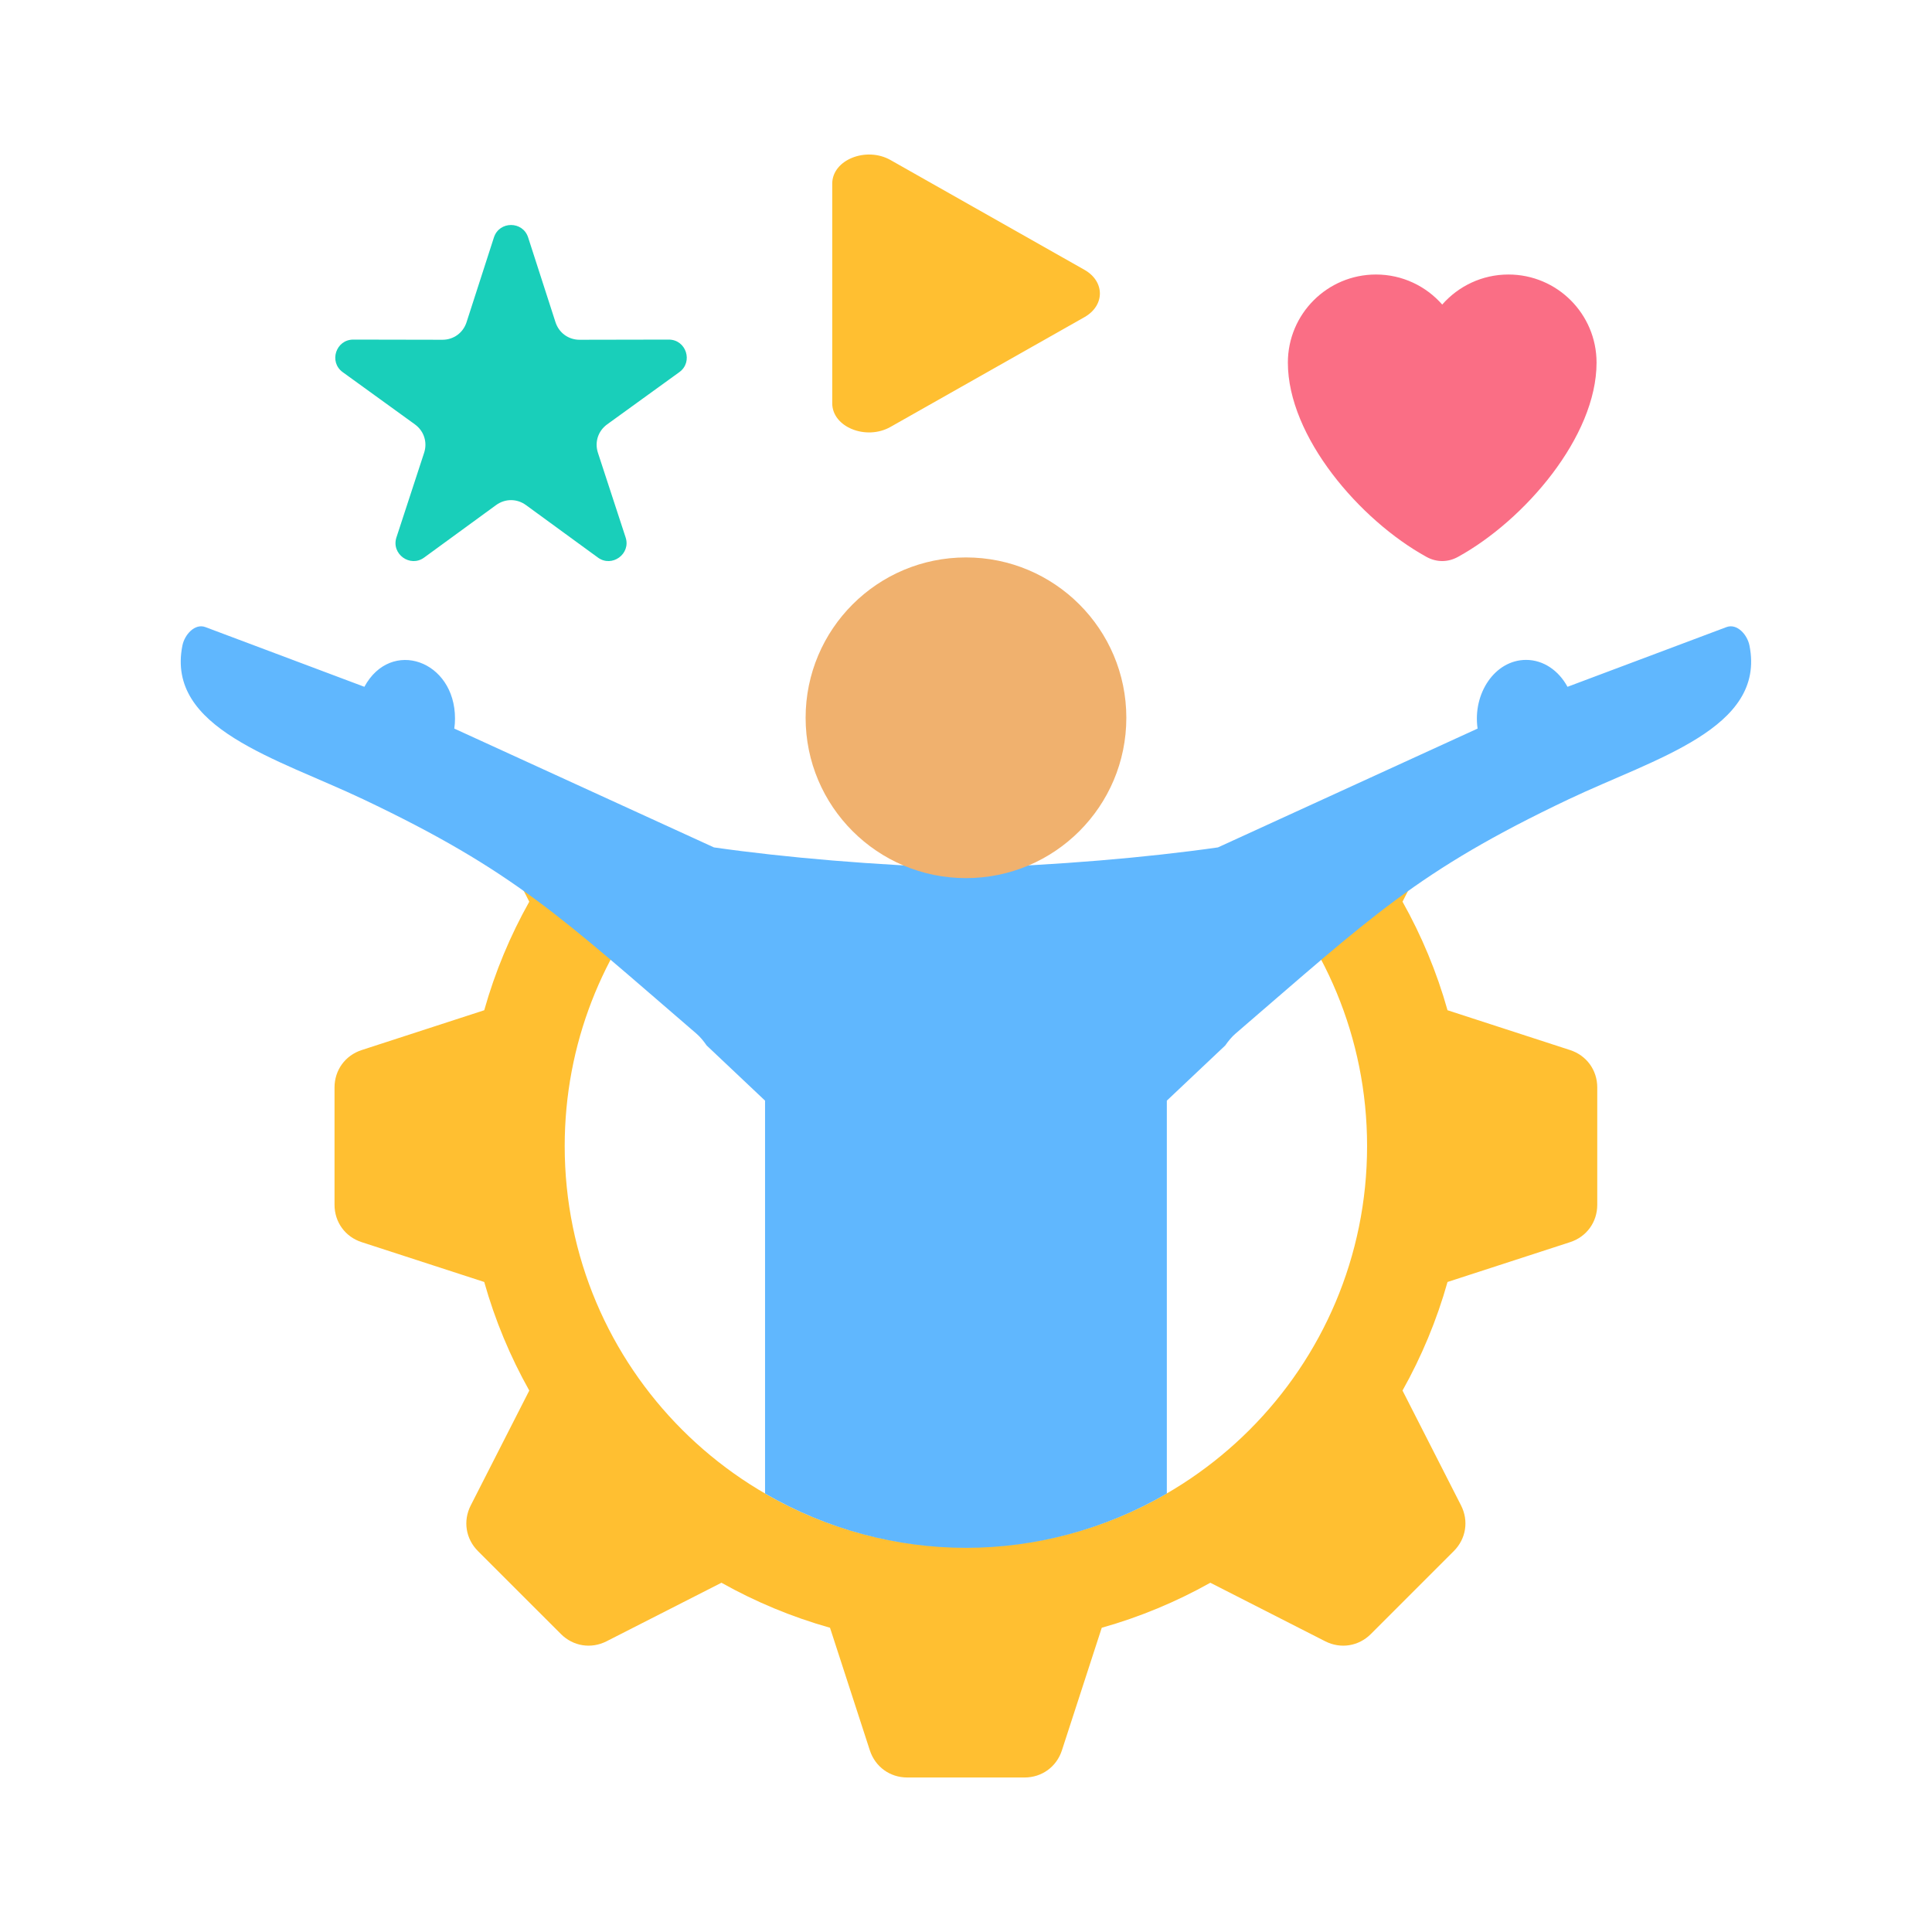 <svg width="80" height="80" viewBox="0 0 80 80" fill="none" xmlns="http://www.w3.org/2000/svg">
<path fill-rule="evenodd" clip-rule="evenodd" d="M19.334 32.111C19.362 32.27 19.414 32.428 19.492 32.579L21.916 37.337C21.127 38.742 20.497 40.249 20.051 41.832L14.976 43.481C14.294 43.703 13.852 44.312 13.852 45.029V49.888C13.852 50.605 14.294 51.214 14.976 51.435L20.051 53.084C20.497 54.668 21.127 56.174 21.916 57.58L19.492 62.337C19.166 62.976 19.284 63.72 19.791 64.227L23.227 67.662C23.734 68.169 24.477 68.287 25.116 67.962L29.874 65.538C31.279 66.326 32.786 66.956 34.369 67.402L36.018 72.477C36.24 73.159 36.849 73.602 37.566 73.602H42.425C43.142 73.602 43.751 73.159 43.972 72.477L45.621 67.402C47.205 66.956 48.711 66.326 50.117 65.538L54.874 67.962C55.513 68.287 56.257 68.169 56.764 67.662L60.199 64.227C60.706 63.72 60.824 62.976 60.499 62.337L58.075 57.58C58.863 56.174 59.493 54.668 59.939 53.084L65.014 51.435C65.697 51.214 66.139 50.605 66.139 49.888V45.029C66.139 44.312 65.697 43.703 65.014 43.481L59.939 41.832C59.493 40.248 58.863 38.742 58.075 37.337L60.499 32.579C60.604 32.373 60.663 32.155 60.677 31.938L51.909 35.883C54.816 38.875 56.608 42.957 56.608 47.458C56.608 56.633 49.17 64.071 39.995 64.071C30.82 64.071 23.383 56.633 23.383 47.458C23.383 43.231 24.963 39.373 27.563 36.441L19.334 32.111Z" fill="#FFBF31"/>
<path fill-rule="evenodd" clip-rule="evenodd" d="M29.262 43.292C29.131 43.101 28.99 42.932 28.833 42.797C23.256 38.004 21.33 36.081 15.042 33.097C11.463 31.398 6.866 30.168 7.553 26.731C7.644 26.275 8.071 25.803 8.506 25.967L15.088 28.439C16.186 26.413 18.841 27.34 18.841 29.754C18.841 29.895 18.831 30.034 18.811 30.169L29.562 35.089C32.522 35.512 36.227 35.828 39.998 35.946C43.768 35.828 47.474 35.512 50.433 35.089L61.184 30.169C60.973 28.719 61.899 27.325 63.193 27.325C63.912 27.325 64.544 27.769 64.907 28.439L71.489 25.967C71.924 25.803 72.351 26.275 72.442 26.731C73.13 30.168 68.532 31.398 64.953 33.097C58.666 36.081 56.739 38.004 51.163 42.797C51.006 42.932 50.865 43.101 50.733 43.292L48.316 45.575V61.843C43.14 64.843 36.855 64.843 31.679 61.843V45.575L29.262 43.292Z" fill="#60B7FE"/>
<path fill-rule="evenodd" clip-rule="evenodd" d="M21.869 9.832L23.002 13.342C23.145 13.783 23.539 14.07 24.003 14.069L27.691 14.062C28.413 14.06 28.714 14.987 28.129 15.41L25.141 17.572C24.766 17.844 24.615 18.308 24.759 18.749L25.906 22.255C26.129 22.938 25.34 23.512 24.759 23.088L21.779 20.914C21.404 20.641 20.917 20.641 20.542 20.914L17.562 23.088C16.982 23.512 16.192 22.938 16.415 22.255L17.562 18.749C17.706 18.308 17.555 17.844 17.179 17.572L14.191 15.41C13.607 14.987 13.908 14.06 14.63 14.062L18.318 14.069C18.782 14.07 19.176 13.783 19.319 13.342L20.452 9.832C20.674 9.145 21.648 9.145 21.869 9.832Z" fill="#19CFBA"/>
<path fill-rule="evenodd" clip-rule="evenodd" d="M62.462 11.367C64.477 11.367 66.11 13 66.11 15.015C66.11 18.081 63.128 21.543 60.372 23.059C59.953 23.29 59.485 23.29 59.066 23.059C56.31 21.543 53.328 18.081 53.328 15.015C53.328 13 54.961 11.367 56.976 11.367C58.07 11.367 59.05 11.849 59.719 12.611C60.388 11.849 61.368 11.367 62.462 11.367Z" fill="#FA6E85"/>
<path fill-rule="evenodd" clip-rule="evenodd" d="M44.904 13.133L36.873 17.678C35.87 18.246 34.461 17.69 34.461 16.698V7.606C34.461 6.614 35.87 6.059 36.873 6.626L44.904 11.172C45.757 11.655 45.757 12.65 44.904 13.133Z" fill="#FFBF31"/>
<path fill-rule="evenodd" clip-rule="evenodd" d="M39.999 23.082C43.666 23.082 46.639 26.055 46.639 29.722C46.639 33.389 43.666 36.361 39.999 36.361C36.332 36.361 33.359 33.388 33.359 29.722C33.359 26.055 36.332 23.082 39.999 23.082Z" fill="#F0B16E"/>
</svg>
